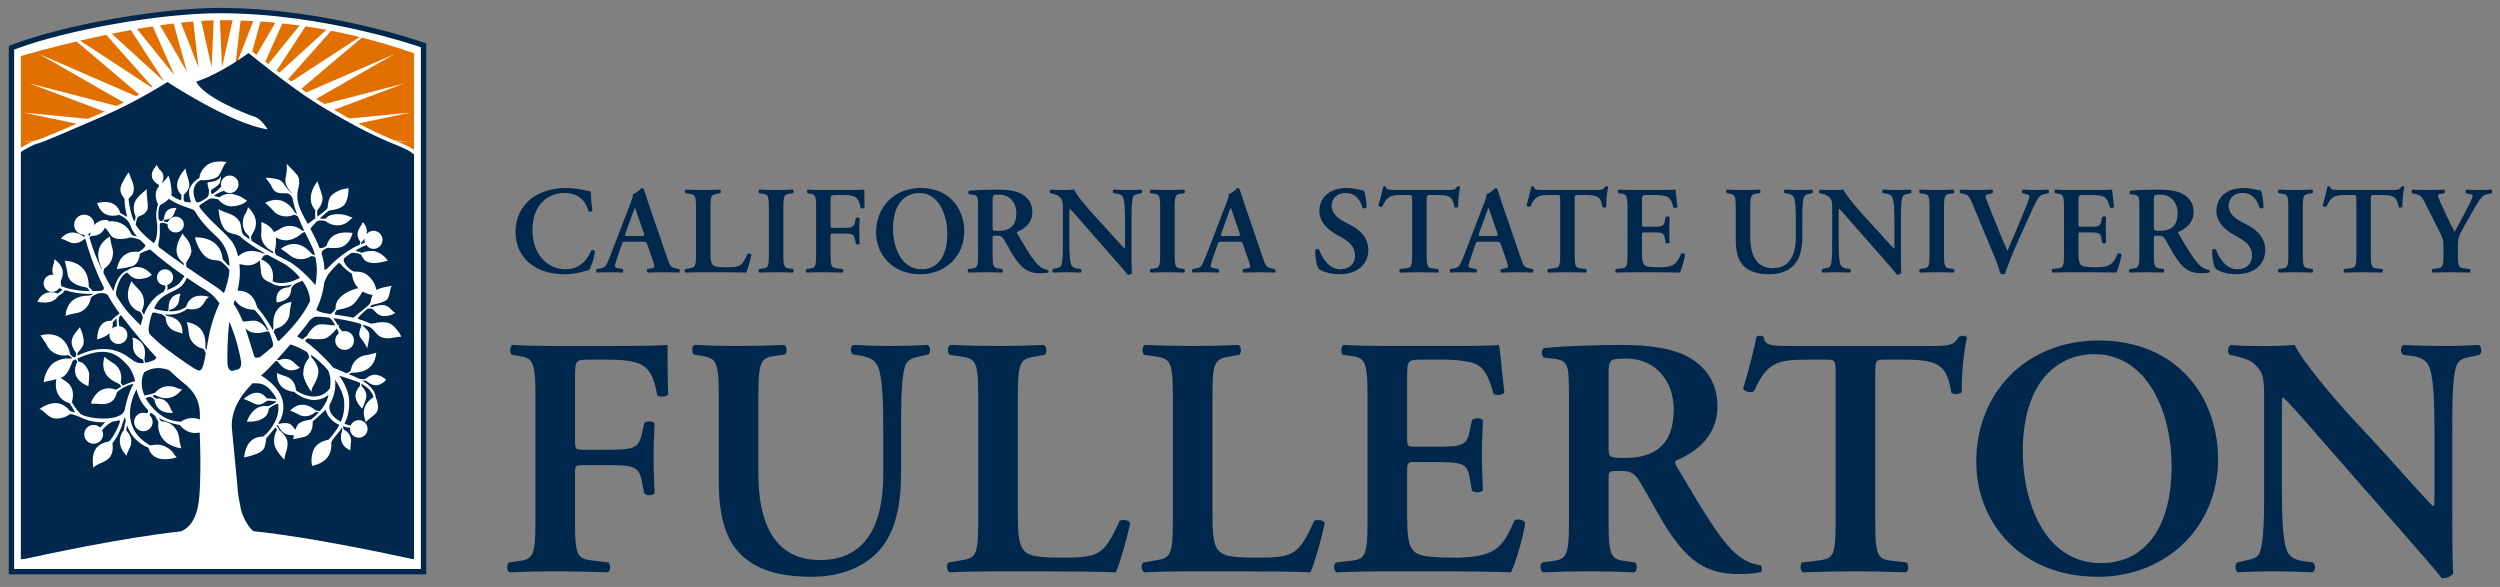 <?xml version="1.0" encoding="UTF-8" standalone="no"?>
<svg xmlns:rdf="http://www.w3.org/1999/02/22-rdf-syntax-ns#" xmlns="http://www.w3.org/2000/svg" xml:space="preserve" height="70.537" viewBox="0 0 300.465 70.537" width="300.46" version="1.1" xmlns:cc="http://creativecommons.org/ns#" xmlns:dc="http://purl.org/dc/elements/1.1/"><rect x="0" y="0" width="300.465" height="70.537" fill="#808080" stroke="none"/><g transform="matrix(1.25 0 0 -1.25 -235.4 533.66)"><g><path d="m209.43 425.92c-5.638 0-14.867-1.591-20.01-3.575v-50.373h39.621v50.605s-9.288 3.343-19.611 3.343" fill="#fff"/><path d="m26.391 0.941c-7.104 0.003-18.637 1.99-25.129 4.49l-0.203 0.08v63.506h50.166v-63.803l-0.211-0.076c-0.019-0.007-11.651-4.196-24.623-4.197zm0 0.639c6.414-0.002 12.507 1.04 17 2.08 3.797 0.878 6.451 1.756 7.193 2.008v62.709h-48.887l0-62.428c6.409-2.422 17.777-4.373 24.694-4.369zm140.02 20.795c-0.08 0-0.14 0.015-0.17 0.061-0.1 0.524-0.33 1.451-0.58 2.259 0.06 0.15 0.37 0.196 0.48 0.106 0.55-1.213 0.96-1.377 2.33-1.377h0.84c0.39 0 0.41 0.028 0.41 0.658v6.471c0 1.588-0.14 1.603-0.84 1.693l-0.63 0.074c-0.1 0.075-0.09 0.374 0.03 0.434 0.96-0.03 1.66-0.043 2.32-0.043s1.33 0.013 2.2 0.043c0.12-0.06 0.14-0.329 0.03-0.434l-0.54-0.06c-0.7-0.075-0.83-0.119-0.83-1.707v-6.471c0-0.63 0.01-0.658 0.4-0.658h0.85c1.61 0 1.89 0.285 2.08 1.453 0.14 0.105 0.39 0.074 0.47-0.045-0.05-0.48 0.08-1.769 0.22-2.383-0.03-0.045-0.1-0.074-0.19-0.074-0.06 0-0.12 0.031-0.18 0.061-0.18 0.344-0.41 0.388-1.14 0.388h-6.11c-1.02 0-1.23-0.014-1.3-0.388-0.03-0.046-0.09-0.061-0.15-0.061zm17.79 0c-0.07 0-0.13 0.015-0.16 0.061-0.11 0.524-0.33 1.451-0.59 2.259 0.06 0.15 0.38 0.196 0.48 0.106 0.56-1.213 0.96-1.377 2.34-1.377h0.84c0.38 0 0.4 0.028 0.4 0.658v6.471c0 1.588-0.13 1.603-0.84 1.693l-0.63 0.074c-0.1 0.075-0.09 0.374 0.03 0.434 0.96-0.03 1.66-0.043 2.32-0.043s1.34 0.013 2.21 0.043c0.11-0.06 0.13-0.329 0.03-0.434l-0.54-0.06c-0.71-0.075-0.84-0.119-0.84-1.707v-6.471c0-0.63 0.01-0.658 0.4-0.658h0.86c1.6 0 1.88 0.285 2.08 1.453 0.13 0.105 0.39 0.074 0.46-0.045-0.04-0.48 0.08-1.769 0.23-2.383-0.03-0.045-0.11-0.074-0.2-0.074-0.06 0-0.12 0.031-0.18 0.061-0.18 0.344-0.4 0.388-1.13 0.388h-6.12c-1.01 0-1.22-0.014-1.3-0.388-0.03-0.046-0.09-0.061-0.15-0.061zm95.69 0c-0.08 0-0.14 0.015-0.17 0.061-0.1 0.524-0.33 1.451-0.58 2.259 0.06 0.15 0.37 0.196 0.48 0.106 0.55-1.213 0.95-1.377 2.33-1.377h0.84c0.39 0 0.41 0.028 0.41 0.658v6.471c0 1.588-0.14 1.603-0.84 1.693l-0.63 0.074c-0.11 0.075-0.09 0.374 0.03 0.434 0.96-0.03 1.66-0.043 2.32-0.043s1.33 0.013 2.2 0.043c0.12-0.06 0.14-0.329 0.03-0.434l-0.54-0.06c-0.7-0.075-0.83-0.119-0.83-1.707v-6.471c0-0.63 0.01-0.658 0.4-0.658h0.85c1.61 0 1.89 0.285 2.09 1.453 0.13 0.105 0.39 0.074 0.46-0.045-0.04-0.48 0.07-1.769 0.22-2.383-0.03-0.045-0.1-0.074-0.19-0.074-0.06 0-0.12 0.031-0.18 0.061-0.18 0.344-0.41 0.388-1.14 0.388h-6.11c-1.02 0-1.23-0.014-1.3-0.388-0.03-0.046-0.09-0.061-0.15-0.061zm-211.91 0.209c-1.513 0-3.026 0.435-4.134 1.273-1.109 0.854-1.887 2.217-1.887 3.969 0 1.963 0.914 3.326 2.127 4.119 1.078 0.704 2.35 1.004 3.834 1.004 0.973 0 2.008-0.254 2.338-0.359 0.164-0.045 0.343-0.105 0.523-0.135 0.21-0.285 0.614-1.273 0.719-2.277-0.075-0.135-0.314-0.194-0.449-0.059-0.419 0.973-1.245 2.231-3.131 2.231-1.933 0-3.924-1.556-3.924-4.746 0-3.071 1.917-4.42 3.818-4.42 1.978 0 2.654 1.244 2.909 2.187 0.104 0.105 0.373 0.089 0.478-0.031-0.15-1.109-0.181-1.992-0.211-2.336-0.134-0.03-0.238-0.046-0.418-0.09-0.704-0.18-1.738-0.33-2.592-0.33zm9.135 0c-0.03 0-0.523 0.616-1.047 0.721 0.045 0.254-0.105 0.612-0.285 1.091l-2.053 5.333c-0.314 0.808-0.554 1.438-0.734 1.828-0.225 0.494-0.388 0.614-0.822 0.689l-0.449 0.074c-0.105 0.135-0.091 0.36 0.013 0.434 0.525-0.03 0.99-0.043 1.485-0.043 0.613 0.014 1.106 0.013 1.586 0.043 0.12-0.06 0.136-0.329 0.031-0.434l-0.436-0.074c-0.554-0.09-0.613-0.12-0.314-1.004l0.615-1.797c0.135-0.404 0.12-0.404 0.51-0.404h1.99c0.42 0 0.481 0 0.615 0.404l0.703 2.035c0.225 0.63 0.151 0.72-0.388 0.795l-0.33 0.045c-0.091 0.09-0.075 0.36 0.045 0.434 0.525-0.015 1.184-0.043 1.828-0.043 0.779 0 1.333 0.013 1.947 0.043 0.105-0.074 0.105-0.329-0.016-0.434l-0.224-0.045c-0.765-0.15-0.84-0.238-1.184-1.242l-2.156-6.277c-0.24-0.674-0.435-1.377-0.674-2.051-0.06-0.075-0.136-0.121-0.256-0.121zm33.535 0c-3.15 0-5.36 2.263-5.36 5.318 0 2.667 1.94 5.047 5.33 5.047 3.02 0 5.27-2.201 5.27-5.152 0-2.726-1.78-5.213-5.24-5.213zm38.07 0c-0.03 0-0.52 0.616-1.05 0.721 0.05 0.254-0.1 0.612-0.28 1.091l-2.05 5.333c-0.32 0.808-0.56 1.438-0.74 1.828-0.22 0.494-0.39 0.614-0.82 0.689l-0.45 0.074c-0.11 0.135-0.09 0.36 0.01 0.434 0.53-0.03 0.99-0.043 1.49-0.043 0.61 0.014 1.11 0.013 1.58 0.043 0.12-0.06 0.14-0.329 0.03-0.434l-0.43-0.074c-0.55-0.09-0.62-0.12-0.32-1.004l0.62-1.797c0.13-0.404 0.12-0.404 0.51-0.404h1.99c0.42 0 0.48 0 0.61 0.404l0.71 2.035c0.22 0.63 0.15 0.72-0.39 0.795l-0.33 0.045c-0.09 0.09-0.08 0.36 0.05 0.434 0.52-0.015 1.18-0.043 1.82-0.043 0.78 0 1.34 0.013 1.95 0.043 0.1-0.074 0.1-0.329-0.02-0.434l-0.22-0.045c-0.77-0.15-0.84-0.238-1.19-1.242l-2.15-6.277c-0.24-0.674-0.44-1.377-0.68-2.051-0.06-0.075-0.13-0.121-0.25-0.121zm13.15 0c-2.19 0-3.3 1.259-3.3 2.742 0 1.348 0.99 2.262 2.12 2.891l0.64 0.359c1.12 0.629 1.53 1.318 1.53 2.172 0 0.913-0.65 1.602-1.78 1.602-1.47 0-2.28-1.601-2.55-2.366-0.12-0.104-0.38-0.091-0.47 0.059-0.01 0.929 0.18 1.962 0.45 2.277 0.3 0.18 1.08 0.629 2.46 0.629 2.17 0 3.48-1.212 3.48-2.92 0-1.512-1.08-2.441-2.06-2.951l-0.93-0.494c-0.98-0.524-1.42-1.199-1.42-1.828 0-0.794 0.5-1.572 1.69-1.572 1.28 0 1.8 1.004 2.03 1.783 0.13 0.105 0.4 0.09 0.48-0.045 0-0.704-0.15-1.694-0.32-2.024-0.7-0.134-1.27-0.314-2.05-0.314zm17.84 0c-0.03 0-0.53 0.616-1.05 0.721 0.04 0.254-0.11 0.612-0.29 1.091l-2.05 5.333c-0.31 0.808-0.55 1.438-0.73 1.828-0.23 0.494-0.39 0.614-0.83 0.689l-0.45 0.074c-0.1 0.135-0.08 0.36 0.02 0.434 0.52-0.03 0.99-0.043 1.48-0.043 0.62 0.014 1.11 0.013 1.59 0.043 0.12-0.06 0.14-0.329 0.03-0.434l-0.43-0.074c-0.56-0.09-0.62-0.12-0.32-1.004l0.61-1.797c0.14-0.404 0.13-0.404 0.51-0.404h2c0.42 0 0.48 0 0.61 0.404l0.71 2.035c0.22 0.63 0.15 0.72-0.39 0.795l-0.33 0.045c-0.09 0.09-0.08 0.36 0.04 0.434 0.53-0.015 1.18-0.043 1.83-0.043 0.78 0 1.33 0.013 1.95 0.043 0.1-0.074 0.1-0.329-0.02-0.434l-0.22-0.045c-0.77-0.15-0.84-0.238-1.19-1.242l-2.16-6.277c-0.23-0.674-0.43-1.377-0.67-2.051-0.06-0.075-0.13-0.121-0.25-0.121zm89.96 0c-2.18 0-3.29 1.259-3.29 2.742 0 1.348 0.99 2.262 2.11 2.891l0.64 0.359c1.13 0.629 1.53 1.318 1.53 2.172 0 0.913-0.64 1.602-1.78 1.602-1.47 0-2.28-1.601-2.55-2.366-0.12-0.104-0.37-0.091-0.46 0.059-0.02 0.929 0.18 1.962 0.45 2.277 0.3 0.18 1.08 0.629 2.46 0.629 2.17 0 3.47-1.212 3.47-2.92 0-1.512-1.08-2.441-2.05-2.951l-0.93-0.494c-0.99-0.524-1.42-1.199-1.42-1.828 0-0.794 0.49-1.572 1.69-1.572 1.27 0 1.8 1.004 2.02 1.783 0.14 0.105 0.4 0.09 0.48-0.045 0-0.704-0.15-1.694-0.32-2.024-0.7-0.134-1.27-0.314-2.05-0.314zm-187.25 0.195c-0.135 0.061-0.134 0.359-0.029 0.434l0.418 0.06c0.703 0.106 0.839 0.15 0.839 1.707v5.573c0 1.558-0.136 1.573-0.839 1.693l-0.45 0.074c-0.134 0.075-0.088 0.374 0.032 0.434 0.629-0.03 1.377-0.043 2.14-0.043h1.557c1.678 0 2.967 0.013 3.596 0.043 0.179-0.404 0.509-1.541 0.629-2.17-0.075-0.12-0.315-0.167-0.465-0.092-0.689 1.543-0.927 1.619-2.59 1.619-1.198 0-1.438-0.12-1.617-0.33-0.225-0.255-0.256-0.794-0.256-1.543v-5.258c0-1.557 0.135-1.586 0.84-1.707l0.328-0.06c0.12-0.075 0.105-0.373-0.03-0.434-0.658 0.031-1.332 0.045-1.992 0.045-0.688 0-1.362-0.014-2.111-0.045zm8.852 0c-0.12 0.061-0.137 0.329-0.032 0.434l0.33 0.045c0.704 0.089 0.838 0.135 0.838 1.722v5.573c0 1.588-0.134 1.632-0.838 1.722l-0.33 0.045c-0.105 0.105-0.088 0.374 0.032 0.434 0.659-0.03 1.362-0.043 2.021-0.043 0.66 0 1.334 0.013 1.992 0.043 0.12-0.06 0.135-0.329 0.029-0.434l-0.328-0.045c-0.703-0.09-0.839-0.134-0.839-1.722v-5.573c0-1.587 0.136-1.633 0.839-1.722l0.328-0.045c0.106-0.105 0.091-0.373-0.029-0.434-0.658 0.031-1.332 0.045-1.992 0.045-0.688 0-1.362-0.014-2.021-0.045zm5.81 0c-0.12 0.061-0.134 0.329-0.029 0.434l0.193 0.031c0.704 0.105 0.838 0.149 0.838 1.736v5.573c0 1.588-0.134 1.632-0.838 1.722l-0.33 0.045c-0.105 0.105-0.089 0.374 0.031 0.434 0.689-0.03 1.362-0.043 2.022-0.043 0.658 0 1.333 0.013 2.293 0.043 0.12-0.06 0.13-0.329 0.03-0.434l-0.63-0.074c-0.704-0.09-0.84-0.105-0.84-1.693v-2.098c0-0.374 0.015-0.402 0.36-0.402h0.88c1.31 0 1.55 0.029 1.68 0.658l0.12 0.584c0.09 0.105 0.38 0.104 0.45-0.016-0.01-0.464-0.04-1.002-0.04-1.556s0.03-1.109 0.04-1.498c-0.07-0.12-0.36-0.121-0.45-0.016l-0.12 0.51c-0.15 0.629-0.37 0.658-1.68 0.658h-0.88c-0.345 0-0.36-0.029-0.36-0.404v-2.68c0-0.839 0-0.869 0.63-0.869h0.76c0.48 0 0.86 0.014 1.26 0.119 0.57 0.15 0.81 0.584 0.96 1.453 0.15 0.09 0.42 0.059 0.48-0.06-0.03-0.705-0.03-1.827-0.03-2.157-0.32 0.031-1.15 0.045-2.11 0.045h-2.832c-0.659 0-1.334-0.014-1.858-0.045zm22.82 0c-1.22 0-2.5 0.045-3.44 0.135-0.12 0.074-0.12 0.315-0.01 0.42l0.38 0.045c0.71 0.074 0.72 0.253 0.72 1.691v5.483c0 1.588-0.13 1.632-0.84 1.722l-0.33 0.045c-0.13 0.105-0.09 0.374 0.03 0.434 0.69-0.03 1.37-0.043 2.03-0.043s1.33 0.013 1.99 0.043c0.12-0.06 0.13-0.329 0.03-0.434l-0.33-0.045c-0.7-0.09-0.84-0.134-0.84-1.722v-1.918c0-0.315 0.02-0.328 0.47-0.328 0.49 0 0.65 0.058 0.92 0.507 0.36 0.585 0.78 1.411 1.19 2.04 0.91 1.393 1.69 1.976 3.13 1.976 0.52 0 0.81-0.045 0.99-0.09 0.04-0.075 0.04-0.24-0.03-0.301-0.18-0.014-0.62-0.103-1.04-0.462-0.7-0.584-1.45-1.857-2.65-3.879-0.06-0.091-0.09-0.211 0-0.256 0.74-0.3 1.8-0.989 1.8-2.367 0-1.078-0.56-1.781-1.32-2.186-0.66-0.36-1.68-0.51-2.85-0.51zm6.38 0c-0.15 0.045-0.16 0.344-0.06 0.434l0.23 0.045c0.21 0.045 0.63 0.166 0.79 0.301 0.51 0.434 0.5 0.672 0.5 1.841v3.551c0 1.183 0 2.486-0.2 2.949-0.1 0.241-0.37 0.286-0.66 0.346l-0.33 0.074c-0.12 0.105-0.09 0.36 0.03 0.434 0.53-0.03 0.93-0.043 1.56-0.043 0.57 0 1.15 0.013 1.71 0.043 0.15-0.044 0.16-0.329 0.03-0.434l-0.33-0.045c-0.38-0.045-0.63-0.15-0.76-0.375-0.26-0.449-0.27-1.826-0.27-2.949v-2.922c0-0.794 0-0.959 0.04-0.959 0.26 0.225 0.75 0.78 1.71 1.889l3.5 3.998c1.08 1.228 1.52 1.738 1.76 2.053 0.18 0.015 0.39-0.047 0.51-0.211-0.05-0.344-0.05-2.185-0.05-2.635v-3.58c0-1.183 0-2.487 0.21-2.951 0.1-0.24 0.36-0.284 0.64-0.344l0.35-0.076c0.12-0.105 0.09-0.359-0.03-0.434-0.54 0.031-0.93 0.045-1.57 0.045-0.59 0-1.14-0.014-1.73-0.045-0.15 0.045-0.16 0.329-0.03 0.434l0.35 0.045c0.37 0.045 0.61 0.151 0.75 0.375 0.27 0.45 0.28 1.828 0.28 2.951v2.92c0 0.239 0 0.314-0.04 0.359-0.15-0.09-1.55-1.676-2.18-2.365l-1.49-1.619c-0.53-0.569-2.16-2.456-2.41-3.1-0.36 0.031-0.72 0.045-1.04 0.045-0.37 0-1.2 0.016-1.77-0.045zm12.02 0c-0.12 0.061-0.14 0.329-0.03 0.434l0.33 0.045c0.7 0.089 0.83 0.135 0.83 1.722v5.573c0 1.588-0.13 1.632-0.83 1.722l-0.33 0.045c-0.11 0.105-0.09 0.374 0.03 0.434 0.66-0.03 1.36-0.043 2.02-0.043s1.33 0.013 1.99 0.043c0.12-0.06 0.13-0.329 0.03-0.434l-0.33-0.045c-0.7-0.09-0.84-0.134-0.84-1.722v-5.573c0-1.587 0.14-1.633 0.84-1.722l0.33-0.045c0.1-0.105 0.09-0.373-0.03-0.434-0.66 0.031-1.33 0.045-1.99 0.045-0.69 0-1.36-0.014-2.02-0.045zm56.25 0c-0.12 0.061-0.14 0.329-0.03 0.434l0.24 0.031c0.7 0.09 0.84 0.149 0.84 1.736v5.573c0 1.588-0.14 1.632-0.84 1.707l-0.55 0.06c-0.11 0.105-0.09 0.374 0.02 0.434 0.68-0.03 1.59-0.043 2.25-0.043h1.71c1.75 0 3.04 0.013 3.7 0.043 0.21-0.404 0.54-1.541 0.63-2.17-0.09-0.15-0.35-0.197-0.48-0.092-0.53 1.214-0.86 1.634-2.76 1.619-1.26-0.015-1.51-0.12-1.69-0.33-0.23-0.255-0.25-0.793-0.25-1.556v-1.905c0-0.374 0.01-0.402 0.36-0.402h0.71c1.31 0 1.56 0.029 1.67 0.658l0.1 0.6c0.12 0.09 0.41 0.089 0.48-0.016-0.01-0.48-0.04-1.003-0.04-1.572 0-0.554 0.03-1.093 0.04-1.498-0.07-0.119-0.36-0.121-0.48-0.016l-0.1 0.51c-0.14 0.644-0.36 0.658-1.67 0.658h-0.71c-0.35 0-0.36-0.015-0.36-0.404v-2.531c0-0.854-0.01-0.883 0.64-0.883h1c0.41 0 0.86 0.045 1.2 0.135 0.48 0.135 0.71 0.495 0.94 1.363 0.13 0.09 0.42 0.059 0.48-0.061-0.09-0.644-0.18-1.827-0.23-2.082-0.2 0.031-1.07 0.045-2.03 0.045h-2.86c-0.66 0-1.36-0.014-1.93-0.045zm13 0c-0.12 0.061-0.14 0.315-0.03 0.42l0.25 0.045c0.71 0.12 0.84 0.149 0.84 1.736v3.805c0 1.514 0.32 2.561 0.99 3.205 0.69 0.659 1.68 0.959 3.09 0.959 1.03 0 2.15-0.284 2.93-1.123s0.99-2.097 0.99-3.461v-1.781c0-1.183 0-2.501 0.21-2.951 0.11-0.24 0.38-0.299 0.66-0.36l0.33-0.074c0.12-0.105 0.09-0.345-0.03-0.42-0.55 0.031-0.96 0.045-1.59 0.045-0.58 0-1.15-0.014-1.66-0.045-0.15 0.045-0.17 0.315-0.03 0.42l0.3 0.045c0.37 0.061 0.61 0.165 0.75 0.389 0.27 0.434 0.28 1.828 0.28 2.951v1.871c0 2.277-0.81 3.762-2.77 3.762-2.08 0-2.71-1.738-2.71-3.805v-3.432c0-1.587 0.14-1.645 0.84-1.736l0.33-0.045c0.1-0.105 0.09-0.359-0.03-0.42-0.66 0.031-1.34 0.045-2.01 0.045-0.66 0-1.33-0.014-1.93-0.045zm11.2 0c-0.15 0.045-0.16 0.344-0.06 0.434l0.23 0.045c0.21 0.045 0.62 0.166 0.79 0.301 0.51 0.434 0.49 0.672 0.49 1.841v3.551c0 1.183 0 2.486-0.19 2.949-0.11 0.241-0.38 0.286-0.66 0.346l-0.33 0.074c-0.12 0.105-0.09 0.36 0.03 0.434 0.53-0.03 0.93-0.043 1.56-0.043 0.57 0 1.15 0.013 1.7 0.043 0.15-0.044 0.17-0.329 0.04-0.434l-0.33-0.045c-0.38-0.045-0.63-0.15-0.77-0.375-0.25-0.449-0.27-1.826-0.27-2.949v-2.922c0-0.794 0-0.959 0.05-0.959 0.25 0.225 0.75 0.78 1.7 1.889l3.51 3.998c1.08 1.228 1.51 1.738 1.75 2.053 0.18 0.015 0.39-0.047 0.51-0.211-0.04-0.344-0.04-2.185-0.04-2.635v-3.58c0-1.183 0-2.487 0.21-2.951 0.1-0.24 0.36-0.284 0.64-0.344l0.35-0.076c0.12-0.105 0.08-0.359-0.04-0.434-0.53 0.031-0.92 0.045-1.57 0.045-0.58 0-1.14-0.014-1.72-0.045-0.15 0.045-0.16 0.329-0.03 0.434l0.34 0.045c0.38 0.045 0.62 0.151 0.75 0.375 0.27 0.45 0.29 1.828 0.29 2.951v2.92c0 0.239 0 0.314-0.05 0.359-0.15-0.09-1.54-1.676-2.17-2.365l-1.5-1.619c-0.52-0.569-2.15-2.456-2.41-3.1-0.36 0.031-0.72 0.045-1.03 0.045-0.38 0-1.2 0.016-1.77-0.045zm12.01 0c-0.12 0.061-0.13 0.329-0.03 0.434l0.33 0.045c0.71 0.089 0.84 0.135 0.84 1.722v5.573c0 1.588-0.13 1.632-0.84 1.722l-0.33 0.045c-0.1 0.105-0.09 0.374 0.03 0.434 0.66-0.03 1.37-0.043 2.03-0.043 0.65 0 1.33 0.013 1.99 0.043 0.12-0.06 0.13-0.329 0.03-0.434l-0.33-0.045c-0.71-0.09-0.84-0.134-0.84-1.722v-5.573c0-1.587 0.13-1.633 0.84-1.722l0.33-0.045c0.1-0.105 0.09-0.373-0.03-0.434-0.66 0.031-1.34 0.045-1.99 0.045-0.69 0-1.37-0.014-2.03-0.045zm4.88 0c-0.15 0.045-0.15 0.315-0.04 0.42l0.36 0.074c0.6 0.121 0.73 0.331 1.15 1.334l2.62 6.305c0.27 0.63 0.51 1.364 0.69 1.963 0.08 0.045 0.18 0.074 0.29 0.074 0.1 0 0.22-0.029 0.25-0.074 0.26-0.763 0.95-2.517 1.56-3.881l0.84-1.855c0.69-1.514 1.11-2.518 1.53-3.237 0.25-0.434 0.58-0.538 0.92-0.613l0.38-0.076c0.07-0.119 0.09-0.359-0.03-0.434-0.42 0.031-0.91 0.045-1.45 0.045-0.48 0-0.99-0.014-1.61-0.045-0.12 0.075-0.13 0.315-0.03 0.434l0.44 0.105c0.45 0.105 0.49 0.226 0.25 0.825-0.79 2.037-1.69 4.102-2.5 5.99-0.15-0.344-0.55-1.227-0.82-1.901l-1.08-2.668c-0.61-1.527-0.74-1.857-0.74-1.992 0-0.12 0.13-0.192 0.45-0.267l0.38-0.092c0.13-0.105 0.12-0.343-0.02-0.434-0.79 0.031-1.3 0.045-1.97 0.045-0.59 0-1.23-0.014-1.82-0.045zm11.37 0c-0.12 0.061-0.13 0.329-0.03 0.434l0.24 0.031c0.71 0.09 0.84 0.149 0.84 1.736v5.573c0 1.588-0.13 1.632-0.84 1.707l-0.55 0.06c-0.11 0.105-0.09 0.374 0.03 0.434 0.67-0.03 1.59-0.043 2.25-0.043h1.7c1.76 0 3.04 0.013 3.7 0.043 0.21-0.404 0.54-1.541 0.63-2.17-0.09-0.15-0.34-0.197-0.48-0.092-0.52 1.214-0.85 1.634-2.75 1.619-1.26-0.015-1.52-0.12-1.7-0.33-0.22-0.255-0.25-0.793-0.25-1.556v-1.905c0-0.374 0.01-0.402 0.36-0.402h0.72c1.3 0 1.55 0.029 1.66 0.658l0.1 0.6c0.12 0.09 0.41 0.089 0.48-0.016-0.01-0.48-0.04-1.003-0.04-1.572 0-0.554 0.03-1.093 0.04-1.498-0.07-0.119-0.36-0.121-0.48-0.016l-0.1 0.51c-0.14 0.644-0.36 0.658-1.66 0.658h-0.72c-0.35 0-0.36-0.015-0.36-0.404v-2.531c0-0.854 0-0.883 0.64-0.883h1.01c0.4 0 0.85 0.045 1.19 0.135 0.48 0.135 0.71 0.495 0.95 1.363 0.12 0.09 0.42 0.059 0.48-0.061-0.09-0.644-0.18-1.827-0.24-2.082-0.2 0.031-1.06 0.045-2.02 0.045h-2.86c-0.66 0-1.37-0.014-1.94-0.045zm12.46 0c-1.22 0-2.5 0.045-3.44 0.135-0.12 0.074-0.12 0.315-0.02 0.42l0.39 0.045c0.71 0.074 0.72 0.253 0.72 1.691v5.483c0 1.588-0.13 1.632-0.84 1.722l-0.33 0.045c-0.13 0.105-0.09 0.374 0.03 0.434 0.69-0.03 1.37-0.043 2.03-0.043s1.33 0.013 1.99 0.043c0.12-0.06 0.13-0.329 0.03-0.434l-0.33-0.045c-0.71-0.09-0.84-0.134-0.84-1.722v-1.918c0-0.315 0.02-0.328 0.46-0.328 0.5 0 0.66 0.058 0.93 0.507 0.36 0.585 0.78 1.411 1.19 2.04 0.91 1.393 1.69 1.976 3.13 1.976 0.52 0 0.8-0.045 0.98-0.09 0.05-0.075 0.05-0.24-0.02-0.301-0.18-0.014-0.62-0.103-1.04-0.462-0.7-0.584-1.45-1.857-2.65-3.879-0.06-0.091-0.09-0.211 0-0.256 0.73-0.3 1.8-0.989 1.8-2.367 0-1.078-0.56-1.781-1.32-2.186-0.66-0.36-1.68-0.51-2.85-0.51zm14.41 0c-0.12 0.061-0.13 0.329-0.03 0.434l0.33 0.045c0.71 0.089 0.84 0.135 0.84 1.722v5.573c0 1.588-0.13 1.632-0.84 1.722l-0.33 0.045c-0.1 0.105-0.09 0.374 0.03 0.434 0.66-0.03 1.36-0.043 2.02-0.043s1.34 0.013 1.99 0.043c0.12-0.06 0.14-0.329 0.04-0.434l-0.33-0.045c-0.71-0.09-0.84-0.134-0.84-1.722v-5.573c0-1.587 0.13-1.633 0.84-1.722l0.33-0.045c0.1-0.105 0.08-0.373-0.04-0.434-0.65 0.031-1.33 0.045-1.99 0.045-0.69 0-1.36-0.014-2.02-0.045zm16.06 0c-0.12 0.045-0.15 0.329-0.06 0.434l0.39 0.092c0.67 0.149 0.79 0.312 1.12 0.957l1.8 3.55c0.4 0.794 0.48 1.019 0.48 1.858v0.883c0 1.588-0.14 1.617-0.84 1.707l-0.48 0.06c-0.11 0.105-0.09 0.374 0.03 0.434 0.81-0.03 1.48-0.043 2.17-0.043 0.66 0 1.33 0.013 2.26 0.043 0.12-0.06 0.14-0.329 0.03-0.434l-0.57-0.06c-0.73-0.075-0.87-0.119-0.87-1.707v-0.899c0-1.019 0.11-1.332 0.56-2.111 0.46-0.838 0.91-1.664 1.42-2.518 0.78-1.318 0.96-1.586 1.63-1.72l0.44-0.092c0.1-0.119 0.1-0.359-0.03-0.434-0.48 0.031-0.96 0.045-1.43 0.045-0.44 0-0.91-0.014-1.57-0.045-0.15 0.075-0.15 0.329-0.04 0.434l0.45 0.105c0.21 0.03 0.34 0.075 0.34 0.225 0 0.164-0.15 0.494-0.4 1.004-0.59 1.123-1.14 2.172-1.76 3.31-0.6-1.093-1.15-2.308-1.73-3.595-0.23-0.495-0.27-0.658-0.27-0.778s0.07-0.15 0.31-0.195l0.45-0.076c0.12-0.105 0.09-0.373-0.03-0.434-0.34 0.031-1.26 0.045-1.92 0.045-0.61 0-1.24-0.014-1.88-0.045zm-179.48 0.405c2.38 0 3.39 2.621 3.39 4.882 0 3.012-1.37 4.284-3.08 4.284-2.56 0-3.45-2.816-3.45-4.883 0-3.19 1.64-4.283 3.14-4.283zm9.62 0.195c1.31 0 2.07 1.033 2.07 2.217 0 1.423-0.67 2.14-2.14 2.14-0.72 0-0.72-0.028-0.72-0.507v-3.116c0-0.689 0.02-0.734 0.79-0.734zm139.57 0c1.31 0 2.07 1.033 2.07 2.217 0 1.423-0.67 2.14-2.14 2.14-0.72 0-0.72-0.028-0.72-0.507v-3.116c0-0.689 0.02-0.734 0.79-0.734zm-183.36 1.617h0.029c0.075 0.105 0.15 0.39 0.42 1.184l0.629 1.797c0.119 0.359 0.06 0.388-0.359 0.388h-1.559c-0.359 0-0.388 0.001-0.238-0.433l0.629-1.752c0.255-0.705 0.389-1.079 0.449-1.184zm71.607 0h0.03c0.07 0.105 0.15 0.39 0.42 1.184l0.62 1.797c0.12 0.359 0.06 0.388-0.35 0.388h-1.56c-0.36 0-0.39 0.001-0.24-0.433l0.63-1.752c0.25-0.705 0.39-1.079 0.45-1.184zm30.98 0h0.03c0.08 0.105 0.15 0.39 0.42 1.184l0.63 1.797c0.12 0.359 0.06 0.388-0.36 0.388h-1.56c-0.35 0-0.39 0.001-0.24-0.433l0.63-1.752c0.26-0.705 0.39-1.079 0.45-1.184zm32.67 15.344c-0.21 0-0.37 0.039-0.45 0.162-0.29 1.437-0.91 3.981-1.6 6.197 0.16 0.41 1.02 0.534 1.31 0.287 1.52-3.324 2.63-3.775 6.4-3.775h2.3c1.06 0 1.11 0.084 1.11 1.807v17.726c0 4.349-0.37 4.391-2.3 4.637l-1.72 0.205c-0.29 0.206-0.25 1.026 0.08 1.189 2.62-0.082 4.55-0.123 6.36-0.123 1.8 0 3.65 0.041 6.03 0.123 0.33-0.163 0.37-0.902 0.08-1.189l-1.48-0.164c-1.92-0.206-2.29-0.329-2.29-4.678v-17.726c0-1.723 0.04-1.807 1.1-1.807h2.34c4.39 0 5.17 0.78 5.71 3.98 0.37 0.288 1.06 0.206 1.27-0.123-0.12-1.313 0.2-4.84 0.61-6.523-0.08-0.124-0.28-0.205-0.53-0.205-0.16 0-0.33 0.08-0.49 0.162-0.49 0.945-1.11 1.068-3.12 1.068h-16.74c-2.79 0-3.37-0.041-3.57-1.068-0.08-0.123-0.25-0.162-0.41-0.162zm40.66 0.574c-8.61 0-14.69 6.195-14.69 14.566 0 7.306 5.34 13.831 14.61 13.831 8.29 0 14.45-6.033 14.45-14.118 0-7.467-4.89-14.279-14.37-14.279zm-190.61 0.533c-0.328 0.164-0.37 0.903-0.082 1.19l0.533 0.084c1.928 0.286 2.299 0.409 2.299 4.759v15.264c0 4.349-0.371 4.473-2.299 4.719l-0.903 0.123c-0.288 0.287-0.246 1.026 0.082 1.189 1.888-0.082 3.734-0.123 5.539-0.123 1.806 0 3.654 0.041 6.28 0.123 0.328-0.163 0.367-0.902 0.08-1.189l-1.723-0.205c-1.929-0.246-2.297-0.288-2.297-4.637v-5.744c0-1.026 0.041-1.109 0.985-1.109h2.42c3.57 0 4.227 0.083 4.597 1.806l0.328 1.6c0.247 0.287 1.025 0.288 1.231-0.041-0.041-1.272-0.123-2.75-0.123-4.268 0-1.517 0.081-3.036 0.123-4.103-0.206-0.328-0.984-0.329-1.231-0.041l-0.328 1.396c-0.41 1.723-1.027 1.805-4.597 1.805h-2.42c-0.944 0-0.985-0.084-0.985-1.109v-7.344c0-2.298 0-2.381 1.723-2.381h2.094c1.313 0 2.337 0.042 3.445 0.33 1.559 0.41 2.216 1.599 2.627 3.979 0.41 0.246 1.148 0.164 1.312-0.165-0.082-1.929-0.082-5.005-0.082-5.908-0.861 0.082-3.159 0.123-5.785 0.123h-7.756c-1.805 0-3.651-0.041-5.087-0.123zm21.871 0c-0.328 0.164-0.37 0.861-0.082 1.149l0.697 0.125c1.928 0.327 2.299 0.409 2.299 4.759v10.422c0 4.145 0.86 7.018 2.707 8.782 1.887 1.805 4.597 2.627 8.455 2.627 2.831 0 5.911-0.781 8.041-3.079 2.13-2.299 2.71-5.745 2.71-9.48v-4.883c0-3.242 0-6.851 0.57-8.082 0.29-0.658 1.03-0.821 1.81-0.986l0.9-0.205c0.33-0.288 0.25-0.943-0.08-1.149-1.52 0.082-2.63 0.123-4.35 0.123-1.6 0-3.16-0.041-4.55-0.123-0.41 0.123-0.46 0.861-0.09 1.149l0.82 0.125c1.03 0.163 1.69 0.45 2.05 1.066 0.74 1.19 0.78 5.005 0.78 8.082v5.131c0 6.237-2.21 10.299-7.586 10.299-5.704 0-7.428-4.76-7.428-10.424v-9.395c0-4.35 0.37-4.513 2.299-4.759l0.903-0.125c0.287-0.288 0.246-0.985-0.082-1.149-1.806 0.082-3.652 0.123-5.498 0.123-1.806 0-3.653-0.041-5.295-0.123zm30.737 0c-0.37 0.164-0.37 0.984-0.08 1.19l1.15 0.164c1.93 0.288 2.29 0.411 2.29 4.679v15.264c0 4.267-0.36 4.309-2.29 4.637l-1.24 0.205c-0.36 0.206-0.24 1.026 0.09 1.189 1.72-0.082 3.77-0.123 5.87-0.123h4.26c4.6 0 8.13 0.041 9.85 0.123 0.49-1.107 1.4-4.224 1.72-5.949-0.2-0.327-0.86-0.451-1.27-0.246-1.89 4.227-2.54 4.432-7.1 4.432-3.28 0-3.94-0.328-4.43-0.903-0.61-0.697-0.7-2.174-0.7-4.226v-14.403c0-4.268 0.37-4.351 2.3-4.679l0.91-0.164c0.32-0.206 0.28-1.026-0.09-1.19-1.8 0.082-3.65 0.123-5.45 0.123-1.89 0-3.74-0.041-5.79-0.123zm23.39 0c-0.37 0.164-0.37 0.984-0.08 1.19l1.15 0.164c1.92 0.288 2.29 0.411 2.29 4.679v15.264c0 4.267-0.37 4.309-2.29 4.637l-1.23 0.205c-0.37 0.206-0.25 1.026 0.08 1.189 1.72-0.082 3.77-0.123 5.87-0.123h4.26c4.6 0 8.13 0.041 9.85 0.123 0.49-1.107 1.4-4.224 1.72-5.949-0.2-0.327-0.86-0.451-1.27-0.246-1.89 4.227-2.54 4.432-7.1 4.432-3.28 0-3.94-0.328-4.43-0.903-0.61-0.697-0.7-2.174-0.7-4.226v-14.403c0-4.268 0.37-4.351 2.3-4.679l0.91-0.164c0.32-0.206 0.28-1.026-0.09-1.19-1.8 0.082-3.65 0.123-5.45 0.123-1.89 0-3.74-0.041-5.79-0.123zm23.88 0c-0.32 0.164-0.37 0.903-0.08 1.19l0.66 0.084c1.93 0.246 2.3 0.409 2.3 4.759v15.264c0 4.349-0.37 4.473-2.3 4.678l-1.52 0.164c-0.29 0.287-0.25 1.028 0.08 1.191 1.85-0.082 4.35-0.125 6.16-0.125h4.68c4.8 0 8.33 0.043 10.13 0.125 0.58-1.107 1.48-4.226 1.72-5.951-0.24-0.409-0.94-0.533-1.31-0.246-1.43 3.324-2.34 4.473-7.55 4.432-3.45-0.041-4.14-0.328-4.64-0.903-0.61-0.697-0.69-2.174-0.69-4.267v-5.213c0-1.025 0.04-1.108 0.98-1.108h1.97c3.57 0 4.27 0.084 4.55 1.807l0.29 1.641c0.33 0.246 1.11 0.246 1.32-0.041-0.04-1.313-0.13-2.75-0.13-4.309 0-1.518 0.09-2.996 0.13-4.103-0.21-0.329-0.99-0.329-1.32-0.041l-0.29 1.394c-0.36 1.764-0.98 1.807-4.55 1.807h-1.97c-0.94 0-0.98-0.043-0.98-1.11v-6.933c0-2.338 0-2.422 1.76-2.422h2.75c1.11 0 2.34 0.123 3.28 0.369 1.32 0.37 1.93 1.355 2.59 3.734 0.33 0.247 1.15 0.165 1.31-0.164-0.24-1.763-0.49-5.006-0.66-5.703-0.53 0.082-2.91 0.123-5.53 0.123h-7.84c-1.81 0-3.74-0.041-5.3-0.123zm33.53 0c-3.37 0-6.85 0.124-9.44 0.369-0.33 0.206-0.33 0.863-0.04 1.151l1.07 0.121c1.93 0.205 1.97 0.699 1.97 4.639v15.017c0 4.349-0.37 4.473-2.3 4.719l-0.9 0.123c-0.37 0.287-0.25 1.028 0.08 1.191 1.89-0.082 3.73-0.125 5.54-0.125 1.8 0 3.65 0.043 5.46 0.125 0.32-0.163 0.36-0.904 0.08-1.191l-0.91-0.123c-1.92-0.246-2.29-0.37-2.29-4.719v-5.252c0-0.862 0.04-0.904 1.27-0.904 1.35 0 1.8 0.164 2.54 1.396 0.99 1.601 2.14 3.857 3.24 5.58 2.51 3.816 4.64 5.418 8.58 5.418 1.44 0 2.22-0.122 2.71-0.246 0.12-0.205 0.12-0.658-0.08-0.822-0.5-0.042-1.68-0.286-2.83-1.271-1.93-1.6-3.98-5.09-7.27-10.629-0.16-0.247-0.24-0.575 0-0.698 2.01-0.82 4.93-2.707 4.93-6.482 0-2.955-1.52-4.884-3.61-5.992-1.81-0.985-4.6-1.395-7.8-1.395zm73.13 0c-0.41 0.123-0.45 0.943-0.17 1.19l0.62 0.125c0.57 0.122 1.72 0.449 2.17 0.818 1.4 1.19 1.36 1.846 1.36 5.047v9.727c0 3.241 0 6.812-0.54 8.084-0.28 0.656-1.02 0.779-1.8 0.943l-0.9 0.205c-0.33 0.287-0.25 0.984 0.08 1.189 1.43-0.082 2.54-0.123 4.26-0.123 1.56 0 3.16 0.041 4.68 0.123 0.41-0.123 0.45-0.902 0.08-1.189l-0.9-0.123c-1.02-0.124-1.72-0.41-2.09-1.025-0.7-1.232-0.74-5.007-0.74-8.084v-8.002c0-2.176 0-2.625 0.12-2.625 0.7 0.615 2.06 2.133 4.68 5.169l9.6 10.958c2.96 3.364 4.15 4.758 4.81 5.619 0.49 0.041 1.06-0.122 1.39-0.575-0.12-0.944-0.12-5.99-0.12-7.22v-9.809c0-3.242 0-6.811 0.57-8.082 0.29-0.658 0.99-0.782 1.77-0.945l0.94-0.205c0.33-0.287 0.25-0.984-0.08-1.19-1.48 0.082-2.55 0.123-4.31 0.123-1.6 0-3.12-0.041-4.72-0.123-0.41 0.123-0.45 0.903-0.08 1.19l0.94 0.123c1.03 0.122 1.68 0.411 2.05 1.027 0.74 1.231 0.78 5.005 0.78 8.082v8.002c0 0.656 0 0.863-0.12 0.986-0.41-0.246-4.23-4.597-5.95-6.484l-4.1-4.432c-1.44-1.559-5.91-6.73-6.61-8.494-0.99 0.082-1.97 0.123-2.83 0.123-1.03 0-3.28 0.041-4.84-0.123zm-16.46 1.108c6.53 0 9.32 7.18 9.32 13.377 0 8.247-3.78 11.736-8.46 11.736-7.01 0-9.43-7.715-9.43-13.377 0-8.741 4.47-11.736 8.57-11.736zm-56.18 0.533c3.57 0 5.66 2.833 5.66 6.074 0 3.899-1.84 5.867-5.86 5.867-1.97 0-1.97-0.083-1.97-1.396v-8.533c0-1.889 0.04-2.012 2.17-2.012z" transform="matrix(.8 0 0 -.8 188.32 426.92)" fill="#00274c"/><path d="m190.33 412.54v9.002s11.595 3.447 19.341 3.447c7.742 0 14.152-1.669 18.453-3.186-0.002-0.669 0-10.82 0-10.82h-37.76l-0.035 1.556" fill="#e17000"/><path d="m228.05 413.34-11.55 0.406 11.267 2.357-10.862-1.057 10.291 3.866-10.696-2.769 9.72 5.573-10.29-4.474 7.281 6.152-0.212 0.041-7.881-5.134 5.115 5.755-0.463 0.07-5.546-5.053 3.53 5.412-0.523 0.127-3.986-4.929 2.277 5.111-0.643 0.098-2.854-4.882 1.38 4.975-0.693 0.02-1.787-4.588 0.539 4.647-0.748 0.053-1.05-4.66-0.205 4.641h-0.189l-0.404 0.037-0.198-4.678-1.027 4.565-0.754-0.037 0.522-4.569-1.762 4.513-0.683-0.093 1.345-4.826-2.661 4.584-0.664-0.151 2.108-4.76-3.684 4.562-0.589-0.082 3.297-5.09-5.225 4.767-0.499-0.106 4.828-5.433-7.324 4.8-0.36-0.039 6.872-5.819-10.29 4.474 9.719-5.573-10.696 2.769 10.289-3.866-10.858 1.057 11.265-2.357-11.55-0.406 19.102-0.078-0.002 0.078h18.66" fill="#fff"/><path d="m228.13 412.35c-1.478 0.846-2.742 1.299-2.742 1.299-6.433 2.584-13.028 8.282-13.028 8.282-3.111-2.27-5.168-2.847-5.168-2.847 0.633-1.476 4.906-3.166 5.593-3.376 0.684-0.213 1.267-1.218 1.267-1.218-3.589 0.53-9.866 4.698-9.866 4.698-3.638-2.586-11.814-5.75-12.606-5.961-0.792-0.209-1.256-0.711-1.256-0.711 0-3.789-0.001-39.36-0.001-39.36h37.805l0.002 39.193" fill="#00274c"/><path d="m30.105 6.004l-0.269 0.33c0.006 0.004 5.015 4.093 8.187 6.061 3.159 1.958 6.29 3.655 8.784 4.677 2.489 1.027 2.261 0.962 2.998 1.512l0.257-0.342c-0.722-0.545-0.634-0.559-3.093-1.564-2.458-1.008-5.576-2.698-8.721-4.645-3.129-1.941-8.134-6.024-8.143-6.029zm-10.031 3.359c-0.009 0.006-3.545 2.34-8.023 4.274-4.487 1.94-7.099 3.065-7.602 3.181-0.618 0.151-1.714 0.735-2.406 1.233l0.252 0.345c0.636-0.464 1.752-1.049 2.252-1.164 0.617-0.151 3.164-1.259 7.672-3.203 4.517-1.953 8.083-4.306 8.09-4.31l-0.235-0.355zm6.074 10.045c-0.467 0.031-0.982 0.159-1.394 0.526-0.825 0.733-0.781 1.451-0.781 1.451-0.462 0.197-1.254 0.965-1.254 1.599 0 0.459 0.092 0.905 0.236 1.338-0.285-0.018-0.556-0.055-0.803-0.115-0.036-0.057-0.076-0.135-0.076-0.217v-0.578s0.589-0.494 0.658-1.037c0.099-0.775-0.511-1.649-0.412-2.16-0.214 0.247-1.846 1.945-0.527 3.181 0 0.159 0.083 0.484-0.088 0.665-0.448-0.161-0.822-0.374-1.131-0.61 0.032-0.087 0.049-0.177 0.049-0.269 0-0.759-0.197-1.683-0.379-2.094-0.093 0.198-0.474 0.617-0.807 0.963 0-0.001-0.001-0.005-0.001-0.006 0.576-1.22-0.247-1.617-0.313-1.733-0.066-0.114-0.247-0.428-0.264-0.494-1.451 1.533 0.099 2.309 0.215 2.375 0.01 0.063 0.031 0.12 0.047 0.18-0.015 0.016-0.033 0.036-0.047 0.051-0.33 0.33-0.579 1.137-0.084 2.127-0.165 0.445-0.297 1.186-0.148 2.043 0.144 0.833 0.021 2.359-0.379 2.609-0.915-0.736-1.602-1.381-1.961-1.9-0.075-0.109-0.143-0.225-0.209-0.342 0.053-0.234 0.162-0.698 0.232-0.844 0.095-0.198 0.867-0.2 1.18-0.924 0.197-0.456-0.208-2.113-0.037-2.498-0.994 0.89-2.06 1.471-1.377 3.334 0.004 0.139-0.05 0.411-0.162 0.61-0.586-1.272-0.68-2.774-0.68-2.774s0.367-0.368 0.434-0.469c0.292-0.441 0.248-1.113-0.045-1.748-0.117-0.253-0.367-0.945-0.367-0.945s-0.286 0.274-0.801 1.309c-0.562 1.129 0.224 1.67 0.293 1.875 0 0.75 0.133 1.476 0.314 2.113-0.047 0.014-0.094 0.021-0.131-0.004-0.098-0.066-0.709-0.43-0.709-0.43s-0.345-1.797-2.769-1.17c0.116 0.133 0.441 1.971 2.648 1.42 0.255 0.08 0.845 0.392 1.215 0.95 0.223 0.583 0.46 1.034 0.608 1.246 0.095 0.123 0.2 0.25 0.312 0.381-0.166-0.018-0.527-0.074-0.676-0.248-0.058-0.159-0.68-1.759-2.828-1.553 0.039-0.073 0.071-0.128 0.09-0.151-0.885-0.104-1.395 0.217-1.709 0.61 0.001-0.018 0.004-0.034 0.004-0.051 0-0.67-0.541-1.213-1.211-1.213-0.669 0-1.213 0.543-1.213 1.213 0 0.669 0.544 1.211 1.213 1.211 0.009 0 0.016-0.003 0.025-0.004l-0.025 0.01s0.027 0.108 0.076 0.293c-0.015-0.006-0.032-0.01-0.047-0.018-0.186-0.099-1.535-1.306-2.841 0.162 0.113 0.018 0.708 0.264 0.994 0.416 0.285 0.152 1.071 0.354 1.824-0.347 0.02-0.016 0.067-0.024 0.121-0.028 0.278 1.002 1.019 3.449 2.248 5.899-0.024 0.133-0.099 0.33-0.363 0.342-0.119 0.005-0.48 0.035-0.979 0.043l-0.482-0.512c0.001-0.891-0.227-2.995-2.914-3.143 0.099 0.165 0.248 1.006 0.314 1.303 0.066 0.296-0.051 1.549 2.324 1.912 0.156 0.078 0.277 0.268 0.391 0.44-0.965-0.01-2.277-0.125-3.424-0.59-0.032-0.161-0.084-0.489-0.049-0.653 0.046-0.22 0.841-1.401-0.777-2.599 0.006 0.104-0.057 0.475-0.096 0.595-0.029 0.086-0.305 0.708-0.035 1.303-0.044-0.005-0.085-0.025-0.131-0.025-0.572 0-1.035 0.463-1.035 1.035s0.463 1.035 1.035 1.035c0.354 0 0.653-0.188 0.84-0.459 0.111 0.046 0.227 0.092 0.357 0.139-0.021 0.074-0.063 0.167-0.148 0.234-0.165 0.132-0.41 0.264-0.41 0.264s-1.633-0.71-2.424 0.988c0.329 0.083 1.846 0.412 2.522-0.709 0 0 0.537-0.228 0.783-0.67 0.853 0.271 2.03 0.498 3.453 0.43-0.187 0.101-0.376 0.192-0.486 0.209-0.278 0.043-2.68-0.163-2.897 2.447 0.135-0.071 0.965-0.285 1.391-0.351 0.427-0.068 1.423-0.482 1.664-1.832 0.026-0.092 0.584-0.455 0.863-0.499 0.03-0.005 0.052-0.013 0.07-0.021 0.11-0.012 0.217-0.02 0.329-0.035 0.121-0.027 0.504 0.05 0.736 0.183 0.434 0.79 0.919 1.562 1.457 2.266 0.001 0.001 0.002 0.003 0.002 0.004-0.251 0.165-0.712 0.498-1.024 0.891-0.098-0.017-1.618-0.231-1.683 2.226 0.026-0.04 1.024-0.223 1.529-0.795-0.022 0.085-0.053 0.166-0.053 0.258 0 0.597 0.485 1.082 1.081 1.082s1.08-0.485 1.08-1.082c0-0.556-0.426-0.998-0.967-1.057-0.015-0.054-0.266-1.035 0.183-1.324l-0.201 0.119c0.068-0.047 0.137-0.089 0.207-0.125 1.485 1.937 2.893 3.626 4.27 5.086-0.126 0.333-0.522 0.455-1.334 0.653-0.006 0.001-0.01 0-0.016 0.002-0.019-0.056-0.096-0.299-0.09-0.493 0.009-0.219 0.52-2.017-1.435-2.568 0.034 0.113 0.074 0.777 0.062 1.111-0.012 0.335 0.156 1.156 1.149 1.539 0.06 0.031 0.135 0.237 0.142 0.438-0.887 0.129-1.37-0.415-1.717-0.623-2.437-1.858-5.036-0.864-6.253-0.27-0.006-0.085-0.013-0.24 0.021-0.332 0.049-0.132 0.727-0.675 0.727-1.302s-0.23-1.435-0.494-1.782c-0.049 0.115-0.326 0.443-0.416 0.569-0.165 0.231-1.102 1.131-0.014 2.482 0.014 0.083 0.025 0.29-0.019 0.463-0.091 0.047-0.17 0.09-0.238 0.125-0.11-0.066-0.441-0.283-0.482-0.537-0.093-0.561-0.781-2.818-3.545-2.117 0.121 0.113 0.634 0.893 0.854 1.308 0.22 0.415 0.998 1.295 2.475 1.067 0.092-0.007 0.343 0.153 0.5 0.377-0.025 0.011-0.049 0.022-0.061 0.023-0.526 0.031-0.897-0.148-1.935 0.377-0.992 0.502-1.403 1.923-1.428 2.467 0.317-0.113 0.859-0.177 1.506-0.362-0.406 2.488 1.627 2.891 1.627 2.891s0.417 0.741 0.629 1.065c0.037 0.058-0.321-0.044-0.606-0.123-1.385-1.832-3.258-0.527-3.678-0.231 0.396 0 0.965 0.914 1.658 1.088 0.693 0.173 1.721-0.203 1.93-0.445 0.148-0.173 1.014 0.206 1.236 0.281 1.074 0.565 2.188 0.685 3.076 0.658-0.289 0.287-0.505 0.531-0.594 0.633-0.204-0.197-0.479-0.318-0.783-0.318-0.625 0-1.131 0.506-1.131 1.13 0 0.625 0.506 1.131 1.131 1.131s1.131-0.506 1.131-1.131c0-0.179-0.05-0.341-0.123-0.492 0.458-0.574 0.946-0.884 1.263-1.037 0.408-0.06 0.709-0.131 0.815-0.154 0.346-0.074-0.677 2.032-1.225 2.539-2.473 0.346-1.929 2.719-1.904 3.189 0.273-0.495 1.483-0.643 1.978-1.287 0.496-0.642 0.345-1.384 0.321-1.705 0.989-1.21 1.3-2.703 1.498-3.172 0.025 0.173 0.07 0.317 0.107 0.475-0.066 0.257-0.2 0.805-0.25 1.172-0.231 0.247-1.095 1.509 0.356 3.058-0.033-0.116 0.155-0.535 0.299-0.828 0.093-0.189 0.691-1.085-0.315-2.189 0 0-0.086-0.034 0.063-0.641 0.678 1.926 2.232 2.545 2.572 2.693 0.519 1.93 2.918 1.31 3.412 1.137-0.519-0.42-0.321-0.691-1.236-1.211-0.915-0.519-1.658-0.22-1.979-0.22-3.654-2.083-2.239-5.59-1.633-6.754 0.247 1.113 0.781 1.933 1.418 2.545-0.024 0.162-0.102 0.292-0.158 0.371-0.134-0.058-0.281-0.088-0.435-0.088-0.615 0-1.112 0.497-1.112 1.111 0 0.615 0.497 1.113 1.112 1.113s1.113-0.498 1.113-1.113c0-0.328-0.149-0.615-0.375-0.818l0.162-0.301c0.166 0.137 0.336 0.262 0.51 0.375 0.149 0.268 0.331 0.6 0.404 0.754-0.067 0.248-0.299 2.688 2.752 3.166-0.067-0.165-0.231-0.858-0.231-0.99s-0.099-2.125-2.175-2.274c-0.067-0.049-0.192-0.218-0.305-0.392 1.125 0.608 2.221 0.787 2.514 0.845 0.779 0.952 1.668 1.059 2.4 0.905 0.091 1.994 0.107 4.25 0.053 5.713-0.069 1.832-0.004 5.173-2.283 6.166-7.006 0.743-16.646 2.84-19.202 3.394l0 0.211h47.288v-0.211c-2.575-0.558-12.336-2.682-19.354-3.41-0.04-0.016-0.077-0.031-0.096-0.047-0.503-0.391-1.238-1.607-1.468-2.66-0.009-0.182-0.314-1.494-0.338-1.914-0.025-0.42-0.207-2.355-0.297-3.236-0.091-0.882-0.366-3.821-0.42-4.358-0.206-2.03 0.814-3.915 2.482-5.574 0.749 0.068 1.467-0.229 2.623 1.445 0.115 0.166 0.2 0.335 0.272 0.508-0.635-0.145-1.101-0.114-1.188-0.123-1.116-1.553-2.723 0.009-2.818 0.086 0.181-0.067 0.986 0.432 1.541 0.625 0.554 0.192 1.232-0.391 1.312-0.434 0.488-0.02 0.869 0.041 1.157 0.123-0.165 0.122-0.874 0.51-1.063 0.526-0.197 0.017-1.647-0.38-2.537 1.845 0.115 0.051 2.538 0.182 2.637-1.548 0.111-0.111 0.826-0.607 1.117-0.584 0.279 1.477-0.709 3.069-1.777 3.939-2.127 0-2.25 2.175-2.299 2.522 2.67-0.619 2.435-1.026 2.67-2.325 0.416-0.489 0.783-0.9 1.094-1.297 0.106 0.121 0.183 0.285 0.179 0.356-0.277 0.311-0.419 1.139-0.301 1.74 0.127 0.639 1.041 1.685 1.202 1.783 0.058-0.899 0.435-1.121 0.363-2.14-0.044-0.604-0.769-1.276-0.996-1.414-0.082-0.255-0.202-0.417-0.297-0.516 0.02-0.027 0.036-0.055 0.057-0.082 0.055 0.02 0.101 0.036 0.123 0.037 0.127 0.365 0.466 0.856 0.951 1.049 0.233 0.093 0.607 0.135 0.947 0.148-0.038 0.188-0.072 0.349-0.113 0.448 0.451-0.074 1.28-0.199 1.59-0.371 0.865-0.482 0.765-1.508 0.765-1.731 0.231-0.249 0.994-0.841 1.557-1.435 0.272 0.979 0.97 1.529 1.65 1.834-0.477 0.912-1.093 1.51-1.273 1.761-0.972 0.231-1.365 0.556-1.668 0.934-0.455 0.784-0.452 1.73-0.328 2.224 1.955-0.403 2.406-1.696 2.3-2.728-0.026-0.258 0.441-0.755 0.555-0.91 0.243-0.284 0.496-0.591 0.729-0.936 0.002 0.004 0.064 0.074 0.033 0.264-0.032 0.192-0.691 1.734 0.984 2.443-0.018-0.104 0.023-0.698 0.071-0.994s-0.008-1.044-0.848-1.496c-0.046-0.031-0.112-0.223-0.115-0.398 0.352 0.113 0.665 0.167 0.871 0.193-0.005 0.042-0.026 0.078-0.026 0.121 0 0.584 0.473 1.057 1.055 1.057 0.584 0 1.057-0.473 1.057-1.057 0-0.582-0.473-1.055-1.057-1.055-0.44 0-0.815 0.27-0.973 0.655-0.138-0.032-0.301-0.069-0.402-0.094-0.125-0.048-0.236-0.097-0.348-0.147 0.369-0.701 0.623-1.576 0.567-2.794-0.045-0.972-0.526-1.995-1.184-2.961 0.692 0.213 2.21 0.712 2.473 0.853 0.019 0.114 0.04 0.306-0.01 0.399-0.075 0.137-1.283 1.115 0.287 2.716 0.027-0.116 0.406-0.836 0.5-1.443 0.021-0.147 0.055-0.616-0.543-1.23 0 0-0.047-0.198-0.068-0.35 1.051 0.621 1.322 1.118 1.475 1.631-1.847 1.213-0.974 2.721-0.924 3.015 0.317-0.433 0.926-0.705 1.279-1.172 0.413-0.547 0.019-1.585-0.09-1.798-0.071-0.891-0.877-1.583-1.621-2.037 0.172-0.007 0.336 0.009 0.459 0.013 1.382 1.303 2.408-0.119 2.408-0.119-1.363-1.14-2.16-0.326-2.433-0.135-0.237 0.163-0.723 0.041-0.854 0.004-0.173-0.091-0.64-0.294-1.17-0.519 0.05-0.056 0.158-0.154 0.356-0.184 0.278-0.039 2.678 0.19 2.92-2.418-0.135 0.071-0.968 0.277-1.395 0.34s-1.428 0.466-1.682 1.814c-0.022 0.076-0.246 0.245-0.48 0.329-0.632-0.267-1.288-0.537-1.611-0.67-1.22-1.479-2.689-2.702-3.385-3.198 0.049-0.197 0.256-0.275 0.308-0.326 0.396 0.049 1.288 0.198 2.014 0.033 0.504-0.115 1.128-0.772 1.494-1.232 0.146 0.291 0.21 0.475 0.231 0.588-0.258 0.206-0.432 0.512-0.432 0.867 0 0.624 0.505 1.129 1.129 1.129s1.129-0.505 1.129-1.129-0.505-1.131-1.129-1.131c-0.079 0-0.148 0.032-0.223 0.047-0.126-0.098-0.35-0.291-0.453-0.508-0.016-0.034-0.038-0.074-0.062-0.117 0.055-0.08 0.099-0.148 0.113-0.18-0.056 0.02-0.123 0.032-0.189 0.043-0.176-0.303-0.424-0.688-0.528-0.847 0.822 0.116 1.842 0.303 3.059 0.621 0.053 0.03 0.147 0.066 0.258 0.103 0.029 0.102 0.029 0.205 0.035 0.239-0.428 0.977-0.188 1.238-0.115 1.382 0.502 0.61 0.718 1.07 0.834 1.289-0.031-0.108 0.355-1.388 0.22-1.814-0.134-0.426-0.655-0.721-0.765-0.955-0.013-0.027-0.017-0.055-0.026-0.082 0.358 0.112 0.806 0.241 0.959 0.348 0.529 0.366 0.735 0.974 1.365 1.183 0.836 0.279 1.445-0.049 2.323-0.074-0.12-0.417-0.938-1.532-1.594-1.674-0.929-0.2-1.672 0.077-2.002 0.109-0.113 0-0.633-0.286-1.555-0.562-0.036-0.062-0.055-0.135 0.006-0.215 0.089-0.112 0.581-0.591 1.02-0.978 0.099-0.037 0.342-0.11 0.562-0.059 0.284 0.065 0.591 0.763 1.256 0.873 0.666 0.109 1.387-0.175 1.594-0.371-0.459-0.186-0.502-0.676-1.299-0.916-0.36-0.033-0.775-0.023-1.484 0.228-0.046-0.017-0.208 0-0.258-0.072 0.154-0.123 0.275-0.206 0.324-0.211 0.196-0.022 1.456-0.315 1.713-0.611 0.425-0.49 0.283-1.321 0.6-1.648 0 0-1.276 0.13-1.856 0.49-0.098-0.4-0.254-0.903-0.619-1.321-0.675-0.774-1.107-0.897-2.092-0.894-0.391-0.104-1.497-1.065-1.166-1.619 0.297-0.236 0.588-0.446 0.869-0.629 0.604-0.069 1.03 0.164 1.164 0.217 0.334 0.704 0.558 0.873 1.25 0.988 0.693 0.115 1.798-0.249 1.963-0.266-0.594-0.841-1.394-1.148-1.846-1.17-0.841-0.017-1.287 0.233-1.287 0.233s-0.46-0.167-0.724-0.266c-0.024-0.009-0.031-0.017-0.049-0.025 0.502-0.293 0.953-0.506 1.305-0.651 0.197 0.272 0.504 0.461 0.865 0.461 0.601 0 1.088-0.486 1.088-1.088 0-0.6-0.487-1.089-1.088-1.089-0.347 0-0.643 0.172-0.842 0.425 0.112-0.409 0.07-0.919-0.43-1.474-0.025 0.093-0.287 0.569-0.441 0.795-0.155 0.225-0.399 0.865 0.119 1.564 0.028 0.046 0.012 0.219-0.06 0.361-2.141 0.929-3.606 2.598-3.889 2.854-0.187 0.168-0.283 0.181-0.336 0.16-0.015-0.244-0.033-0.487-0.066-0.728-0.052-0.374-0.154-0.777-0.288-1.196 0.015-0.132 0.045-0.291 0.118-0.359 0.119-0.113 0.511-0.358 0.658-0.352 0.94 0.035 2.33 0.322 2.961-1.789-0.19 0-2.594-0.497-3.121 1.51-0.044 0.061-0.45 0.39-0.864 0.303-0.295-0.758-0.681-1.548-1.097-2.324 0.197-0.273 0.467-0.575 0.765-0.873 0.103-0.042 0.208-0.081 0.309-0.1 0.289-0.057 0.744 0.057 0.744 0.057s0.64 0.581 1.608 0.511c0.967-0.07 1.375-0.792 1.656-0.89-0.098-0.015-0.939-0.56-2.102-0.434-0.21 0.014-0.812 0.071-1.148 0.533-0.088 0-0.5 0.015-0.709-0.025 0.49-0.46 0.956-0.847 1.101-0.957 0.659-0.07 1.257-0.191 1.737-0.574 0.567-0.454 0.645-1.807 0.617-2.116-0.242 0.055-1.161 0.092-1.994 0.819-0.499 0.435-0.473 1.381-0.53 1.592-0.025 0.097-0.569 0.537-1.171 0.998-0.094-0.198-0.061-0.553-0.061-0.733 0.589-0.672 0.658-1.26 0.645-1.527-0.098-0.588-0.59-1.795-0.618-1.977-1.555 2.074-0.405 3.309-0.265 3.477-0.028 0.413-0.012 0.784 0.002 0.986-0.329 0.248-0.651 0.485-0.899 0.664-0.025-0.046-0.05-0.092-0.076-0.138-0.94-1.665-1.343-2.631-1.129-3.842 0.057-0.32 0.397-1.278-0.056-1.871-0.455-0.594-1.264-1.328-1.28-1.377 0.016 0.272 0.076 0.758-0.064 1.377-0.141 0.618-0.273 1.188 0.799 2.259-0.314-0.222-0.768-0.725-0.957-1.046-0.19-0.322-0.453-0.653-0.981-0.76-0.528-0.108-0.751-0.149-1.328-0.149 0.181 0.214 0.635 0.825 0.727 1.039 0.09 0.215 0.361 0.882 1.293 0.817 0.255 0 0.667 0 0.783 0.066 0.115 0.066 0.415 0.357 0.453 0.602 0.093 0.587 0.284 1.217 0.521 1.846-0.058-0.025-0.139-0.078-0.232-0.186-0.184-0.215-1.273-2.364-3.606-1.174 0.132 0.076 0.75 0.671 1.032 0.998s1.159 0.956 2.433 0.449c0.069-0.02 0.299 0.058 0.487 0.188 0.231 0.583 0.491 1.158 0.752 1.697-0.127 0.015-0.237 0.011-0.274-0.013-1.069-0.86-2.093-0.517-2.459-0.288-0.227 0.144-0.612 0.349-0.904 0.491-0.246-0.478-0.703-0.926-1.531-1.215 0.035 0.147 0.035 1.006-0.006 1.435-0.042 0.43 0.11 1.499 1.357 2.069 0.058 0.033 0.1 0.141 0.121 0.283-1.142-0.603-2.022-1.13-2.636-1.535-0.02-0.091-0.073-0.356-0.059-0.52 0.016-0.197 1.535-1.697-0.361-3.512-0.017 0.133-0.266 0.775-0.381 0.891-0.116 0.115-0.693 1.632 0.478 2.555 0.037 0.085 0.081 0.278 0.09 0.433-0.503-0.343-0.781-0.578-0.83-0.664-0.132-0.231-0.199-0.857-0.199-0.857-0.067-1.023-1.056-1.45-1.418-1.582-0.363-0.131-1.055-0.363-1.285-0.561 0.231 3.001 1.516 2.901 1.978 3.034 0.462 0.132 0.627 0.263 0.627 0.263 0.736 0.705 1.908 1.432 2.998 2.047-0.06 0.009-0.139 0.011-0.25-0.014-0.233-0.051-1.818-0.813-2.996 0.381-0.149-0.651-0.364-1.182-0.594-1.564-0.669-1.117-2.915-2.746-4.07-4.395 0.003-0.068 0.02-0.193 0.113-0.263 0.132-0.099 0.941-0.627 1.073-0.694 0.132-0.066 0.494-0.147 1.154 0.1 0.083 0.181 0.674 0.71 1.334 0.775 0.66 0.067 1.699-0.215 2.062-0.676-0.329-0.149-0.675-0.593-1.83-0.808-0.181-0.016-0.875-0.082-1.468 0.396-0.165-0.049-0.791-0.099-0.625-0.23 0.144-0.115 0.76-0.444 1.146-0.537 0.186 0.164 0.425 0.271 0.691 0.271 0.583 0 1.055-0.472 1.055-1.054 0-0.583-0.472-1.055-1.055-1.055-0.582 0-1.054 0.472-1.054 1.055 0 0.09 0.028 0.172 0.051 0.255-0.182 0.206-0.584 0.626-1.067 0.914-0.082 0.034-0.214-0.13-0.182-0.328 0.034-0.198 0.133-0.248 0.133-0.248s0.857-0.457 0.961-0.843c0.096-0.357 0.104-0.729 0.104-0.729-0.231 0.455-0.672 0.649-1.612 0.748-0.015 0.172 0.02 0.445 0.168 0.873 0 0.182 0.05 0.744-0.23 0.942-0.268 0.189-0.85 0.641-1.262 0.595-0.238-0.446-0.38-0.89-0.363-1.322 0.027-0.65 0.404-1.169 0.865-1.359 0.165 0.041 1.748 0.023 2.16-0.545 0.413-0.569 0.652-1.492 0.991-1.633-0.231-0.021-0.654-0.086-1.122-0.055zm-5.851 4.477c1.035 0.735 2.385 1.095 2.687 1.209 0.223 0.084 0.345 0.172 0.42 0.242 0.951 1.713 2.594 3.017 2.893 3.352 0.919 1.025 1.255 2.16 1.285 3.25-0.065-0.021-0.132-0.048-0.191-0.1-0.182-0.156-0.643-0.721-0.643-0.721s-0.019-2.636-3.32-2.605c0.025 0.167 0.577 2.266 1.912 2.66 0.322 0.106 1.011 0.067 1.264 0.283 0.232 0.199 0.756 0.579 0.966 1.018-0.061 1.024-0.358 1.985-0.658 2.746-0.22-0.201-0.454-0.398-0.713-0.594-1.315-0.879-2.592-1.732-3.771-2.541-0.032-0.129-0.076-0.322-0.055-0.477 0.033-0.231 0.676-0.925 0.627-1.502-0.048-0.576-0.263-1.055-0.561-1.417-0.296-0.363-0.46-0.477-0.46-0.692-0.166 0.331-1.649 2.309 0.033 3.578 0.052 0.066 0.102 0.115 0.113 0.303-1.138-0.784-2.172-1.521-3.049-2.193-0.042-0.108-0.08-0.269-0.033-0.475 0.062-0.274 0.227-0.831 0.15-1.908 0.016-0.265-0.031-0.509 0.194-0.535 0.229-0.028 0.631 0.109 0.765 0.158-0.001 0.042-0.021 0.079-0.017 0.123 0.037 0.524 0.509 0.918 1.051 0.879 0.541-0.038 0.949-0.496 0.912-1.02-0.038-0.525-0.508-0.919-1.049-0.881-0.413 0.03-0.745 0.302-0.865 0.663-0.122-0.019-0.341-0.053-0.543-0.086 0.057-0.114 0.15-0.208 0.193-0.213 0.72-0.015 1.016-0.498 1.086-0.713 0.07-0.216 0.249-0.63 0.297-0.694-1.371-0.101-1.471 0.939-1.508 1.303-0.013 0.115-0.19 0.231-0.279 0.279-0.03-0.005-0.06-0.01-0.084-0.015-0.134-0.027-0.218-0.114-0.27-0.195-0.014-0.089-0.024-0.168-0.041-0.262-0.022-0.399-0.033-1.115 0.236-1.477 0.12-0.054 0.665-0.332 1.026-0.73zm-7.693 3.459c0.167 0.16 0.326 0.33 0.421 0.488 0.248 0.412 0.527 1.254 2.588 0.709 0.224-0.03 0.78 0.104 1.227 0.275 0.196 0.207 0.413 0.421 0.642 0.637-0.001 0.015 0 0.026-0.003 0.043-0.077 0.38-0.848 0.772-0.848 0.772s-2.138-0.442-2.584 2.064c0.198-0.066 1.165-0.091 1.937-0.387 0.633-0.243 0.817-1.145 0.817-1.425 0.122-0.149 0.868-0.456 1.244-0.549 1.171 1.043 2.621 2.156 4.098 3.185-0.09 0.212-0.25 0.488-0.545 0.824-0.317 0.361-0.917 0.614-1.526 0.893 0.138-0.27 0.048-0.533 0.004-0.631 0.414-0.11 0.727-0.471 0.727-0.92 0-0.535-0.434-0.97-0.969-0.97-0.536 0-0.969 0.435-0.969 0.97s0.433 0.969 0.969 0.969c0.004 0 0.007-0.001 0.012-0.002 0.106 0.34-0.105 0.659-0.223 0.801-0.335 0.169-0.652 0.357-0.9 0.59-0.698 0.652-1.128 1.37-1.432 2.148-0.137-0.221-0.252-0.46-0.232-0.516 0.573-1.246-0.011-2.153-0.323-2.453l0.002-0.002c-0.311-0.298-0.872-0.947-0.941-1.082-1.131 2.358 0.238 3.466 0.978 3.663 0.164 0.044 0.304 0.425 0.391 0.724-0.081 0.238-0.154 0.48-0.219 0.729-0.021 0.055-0.031 0.137-0.047 0.213-0.747-0.743-1.453-1.481-1.83-1.969-0.224-0.292-0.598-0.814-1.041-1.508-0.003-0.006-0.162-0.283-0.047-0.772 0.115-0.495 0.494-1.848 1.319-2.111 0.115 0.066 0.527 0.792 1.385 0.776 0.857-0.017 1.401-0.33 1.548-0.512-0.065-0.049-1.301-1.681-2.966-0.51-0.162 0.049-1.181 0.394-1.633 2.492-0.376-0.623-0.782-1.341-1.182-2.136-0.042-0.259 0.022-0.532 0.088-0.59 1.163-0.836 1.102-1.964 0.973-2.395-0.13-0.432-0.303-1.309-0.295-1.469-2.361 1.382-1.085 3.55-1 3.832 0.022 0.071 0.036 0.153 0.045 0.233-0.562-1.161-1.096-2.46-1.496-3.826l-0.024-0.077c0.088-0.124 0.206-0.213 0.258-0.216 1.018 0.023 1.466-0.643 1.578-0.944 0.006-0.017 0.016-0.04 0.024-0.058zm24.046 0.537c0.512 1.05 0.985 1.943 1.106 2.406 0.031 0.124 0.064 0.253 0.096 0.385-0.015-0.016-0.024-0.029-0.024-0.029s-0.137 0.028-0.351-0.155c-0.215-0.182-1.631-2.135-3.747-0.592 0.143 0.055 0.847 0.545 1.176 0.823 0.33 0.278 1.296 0.763 2.475 0.062 0.065-0.031 0.311 0.012 0.519 0.114 0.184 0.847 0.289 1.906-0.005 3.382-0.521-0.723-2.25-2.447-3.42-3-0.461-0.22-0.886-0.434-1.287-0.642-0.044-0.072-0.172-0.307-0.149-0.543 0.015-0.147 0.236-0.835 0.096-1.584v-0.002c1.629 1.011 2.992-0.381 3.205-0.516 0.147-0.093 0.25-0.109 0.31-0.109zm-25.746 0.039c-0.035 0.127-0.058 0.233-0.072 0.271-0.029 0.079-0.08 0.159-0.129 0.231l-0.092-0.315c0.108-0.046 0.205-0.113 0.293-0.187zm32.928 0.697c-0.012 0.067-0.039 0.128-0.039 0.197 0 0.121 0.032 0.232 0.068 0.34-0.172 0.059-0.339 0.122-0.504 0.19 0.028-0.084 0.068-0.189 0.122-0.268 0.036-0.052 0.203-0.215 0.353-0.459zm-11.693 1.988c1.046 0.582 1.976 1.046 2.304 1.264 0.699 0.511 1.217 1.014 1.614 1.49-0.321 0.184-0.628 0.325-0.918 0.422-0.043 0.019-0.138 0.042-0.18 0.059-1.172 0.342-2.025 0.071-2.199-0.041 0.327-1.876-0.889-2.429-1.389-2.651 0.106-0.117 0.205-0.248 0.299-0.402 0.041-0.055 0.252-0.125 0.469-0.141zm-0.912 0.682c0.069 0.509 0.096 1.153 0.181 1.654 0.116 0.676 0.906 0.957 1.137 1.024 0.698 0.557 1.755 0.443 2.596 0.211-0.114 0.13-0.315 0.244-0.403 0.332-1.896 0.116-1.484 1.83-1.484 1.83 1.765-0.214 1.716-1.351 1.766-1.682 0.042-0.283 0.463-0.555 0.58-0.625 0.341-0.119 0.6-0.234 0.744-0.302 0.825 1.142 0.92 2.074 0.914 2.462-0.86 1.787-2.364 3.483-3.748 4.788-0.066-0.035-0.093-0.087-0.164-0.098-0.143-0.356-0.3-0.689-0.463-1.01 0.076-0.187 0.187-0.348 0.246-0.371 1.325-0.357 1.65-1.387 1.68-1.816 0.029-0.432 0.17-1.276 0.23-1.416-2.581 0.442-2.167 2.815-2.185 3.097-0.01 0.149-0.048 0.239-0.081 0.293-0.716-1.355-1.528-2.348-1.875-2.734-0.446-1.784-1.581-2.022-2.351-2 0.164-0.713 0.246-1.318 0.267-1.703 0.03-0.533 0.009-1.027-0.041-1.485 0.248 0.033 0.505 0.074 0.684 0.114 0.341 0.074 1.11 0.059 1.77-0.563zm9.451 0.324c0.105-0.014 0.21 0.01 0.293 0.131 0.356 0.528 1.336 1.168 1.336 1.168 0.018 0.194 0.101 1.033 0.757 1.709-0.511 0.119-1.194 0.341-1.796 0.779-1.089 0.792-0.907 1.534-0.94 1.715-0.131 0.146-0.312 0.507-0.656 0.616-0.851-0.127-1.544-0.281-1.662-0.551 0.541-1.081 0.843-2.171 0.955-3.246 0.171-0.388 0.414-0.929 0.531-1.032 0.38-0.49 0.78-0.912 1.182-1.289zm-18.233 1.756c0.837 0.575 1.675 1.12 2.467 1.604 0.544 0.331 1.027 0.85 1.461 1.467-0.865 1.978-1.194 3.302-1.484 5.111-0.032 0.2-0.063 0.37-0.092 0.541-0.036-0.042-0.091-0.135-0.108-0.326-0.023-0.282 0.35-2.661-2.238-3.061 0.062 0.139 0.217 0.983 0.254 1.412 0.037 0.431 0.379 1.454 1.709 1.789 0.082 0.029 0.264 0.311 0.316 0.575-0.226 1.27-0.349 1.601-0.472 1.826-0.148 0.271-0.36 0.299-0.916-0.035-0.557-0.335-3.326-2.227-4.414-3.229-0.255-0.234-0.565-0.523-0.895-0.838-0.11-0.165-0.234-0.463-0.152-0.93 0.038-0.222 0.143-0.914 0.412-1.673 0.125-0.045 0.259-0.067 0.387-0.026 0.127 0.04 0.392 0.109 0.724 0.162 0.208 0.1 0.497 0.338 0.504 0.401 0.027 1.023 0.677 1.506 1.197 1.679 0.371 0.125 0.724 0.207 0.815 0.274 0.132-1.951-1.664-2.068-1.865-2.131-0.081-0.026-0.169-0.097-0.246-0.172 0.795 0.068 1.838-0.015 2.697-0.674 0.115 0.033 1.137 0.199 1.648-0.279 0.511-0.479 0.578-1.022 1.006-1.154-0.428-0.132-2.276-0.594-2.771 1.136-0.1 0.1-0.699 0.64-2.106 0.586 0.046-0.1 0.112-0.179 0.149-0.191 0.82-0.185 1.047-0.809 1.076-1.072s0.137-0.777 0.178-0.862c-1.593 0.205-1.402 1.67-1.42 1.842-0.01 0.092-0.048 0.195-0.08 0.274-0.431-0.025-0.924-0.094-1.508-0.256-0.071-0.042-0.119-0.078-0.153-0.11 0.154-0.328 0.343-0.65 0.577-0.935 0.636-0.782 1.872-1.053 2.58-1.625 0.399-0.324 0.626-0.723 0.763-1.1zm21.121 1.651c0.319 0.195 0.721 0.347 1.225 0.429-0.184 0.393-0.264 0.782-0.264 0.926-0.087 0.196-0.523 0.534-0.818 0.785-0.295 0.252-0.611 0.459-1.135 0.94-0.033 0.012-0.097 0.038-0.166 0.064-0.11-0.025-0.214-0.052-0.332-0.076-0.532-0.108-1.177-0.188-1.795-0.272-0.03-0.097-0.047-0.217 0.014-0.304 0.116-0.165 0.197-0.266 0.197-0.266s1.27-0.18 1.815-0.576c0.421-0.306 0.918-1.005 1.259-1.65zm-15.326 1.019c0.788 1.265 2.194 1.143 2.336 1.184 0.854 0.866 1.382 1.755 1.715 2.492-0.14-0.015-0.212-0.087-0.248-0.139-0.561-1.031-1.484-1.096-1.848-1.035-0.266 0.045-0.73 0.084-1.009 0.094-0.323-0.803-0.671-1.491-1.112-2.113 0.06-0.162 0.115-0.324 0.166-0.483zm9.715 2.016c0.22-0.008 0.74 0.004 1.504 0.088 0.315 0.095 0.493 0.405 0.687 0.703 0.057 0.092 0.098 0.166 0.143 0.246-0.626-0.001-1.454-0.198-1.973-0.098-0.675 0.132-1.303 1.089-1.418 1.369-0.274 0.138-0.42 0.31-0.502 0.442-0.025-0.016-0.058-0.039-0.076-0.047-0.261-0.124-0.461-0.245-0.607-0.34 0.423-0.508 0.775-0.942 1.004-1.227 0.172-0.214 0.321-0.431 0.472-0.648 0.214-0.228 0.506-0.479 0.766-0.488zm-23.953 0.201c0.006 0.169 0.028 0.624 0.051 0.953-0.222 0.038-0.425 0.125-0.578 0.275 0.125-0.59 0.078-0.74 0.078-0.74s0.186-0.242 0.449-0.488zm13.566 0.391c0.83 1.942 1.294 4.009 1.405 4.783 0.103 0.726-0.299 0.917-0.27 0.92-0.25 0.078-0.496 0.14-0.767 0.214-0.133 0.024-0.579-0.034-0.604-1.019-0.027-1.084 0.015-3.208 0.236-4.898zm1.918 0.787c0.955 1.001 2.3 0.433 2.498 0.4 0.122-0.02 0.26-0.002 0.366 0.023 0.267 0.625 0.395 1.127 0.451 1.372 0.035 0.151 0.007 0.3-0.047 0.437-0.593 0.521-1.134 0.952-1.545 1.262-0.575 0.106-0.562 0.035-0.68-0.188-0.391-1.294-0.713-2.373-1.043-3.306zm5.414 1.947c0.691 0.213 1.346 0.523 1.954 0.896 0.207 0.167 0.297 0.536 0.294 0.686-0.174 0.358-0.613 0.571-0.705 1.859-0.053 0.742 0.832 2.098 0.993 2.241-0.01-0.633 0.707-1.152 0.834-2.331 0.074-0.684-0.607-1.584-0.834-1.785-0.018-0.131-0.042-0.24-0.067-0.334 0.761 0.535 1.437 1.161 2.008 1.817 0.227 0.37 0.45 1.051 0.281 2.211-0.258 0.383-1.368 1.716-3.676 0.523-0.104-0.062-0.276-0.169-0.404-0.248 0-0.001-0.004-0.005-0.004-0.008-0.061-1.129-0.837-1.569-1.179-1.666-0.342-0.098-1.001-0.358-1.104-0.429-0.081 2.037 1.683 2.217 2.07 2.285 0.401 0.333 2.326 1.768 4.129 0.355-0.023 0.088-0.042 0.17-0.068 0.262-0.191 0.66-0.574 1.232-0.961 1.683-0.185-0.012-0.428-0.04-0.541-0.107-0.195-0.115-1.584-1.464-3.045 0.049 0.12 0.024 0.747 0.314 1.045 0.488 0.299 0.175 1.129 0.426 1.965-0.291 0.048-0.035 0.252-0.034 0.433 0.02-0.498 0.543-0.959 0.873-0.959 0.873s-1.23 0.079-1.601 0.648c-0.114 0.175-0.196 0.375-0.26 0.574-0.188-0.253-0.375-0.511-0.564-0.648-0.394-0.284-1.188-0.143-1.387-0.068-0.043-0.016-0.076-0.022-0.115-0.032 0.425-0.641 0.667-1.3 0.619-2.244-0.094-1.868-2.057-3.176-2.67-3.541 0.013-0.01 0.024-0.022 0.037-0.033 0.453-0.372 1.077-1.009 1.746-1.736 0.101 0.038 0.202 0.084 0.258 0.142 0.14 0.146 1.008 1.64 2.631 0.692-0.098-0.05-0.565-0.449-0.78-0.672-0.214-0.223-0.869-0.639-1.761-0.223-0.036 0.013-0.135-0.01-0.241-0.057 0.543-0.593 1.107-1.239 1.629-1.851zm-22.373 0.9c1.343 0.073 2.051 0.844 2.707 1.498 0.555 0.552 0.874 1.434 0.998 1.983-0.006 0.011-0.011 0.022-0.017 0.031-0.205 0.055-0.808 0.231-1.432 0.545-0.183-0.14-0.277-0.33-0.267-0.412 0.271-1.297-0.475-2.027-0.832-2.24-0.358-0.214-1.025-0.705-1.12-0.817-0.746 2.417 1.479 3.097 1.713 3.237 0.166 0.098 0.255 0.259 0.295 0.347-0.038 0.021-0.077 0.04-0.115 0.063-0.17 0.1-0.523 0.322-0.523 0.322s-1.842-0.912-2.922 1.352c-0.115 0.323-0.09 0.354 0.394 0.32 0.484-0.035 2.259 0.504 2.645-1.381 0.135-0.09 0.698-0.688 1.994-1.029-0.494 0.931-0.799 1.853-1.045 3.086-0.321 1.607-4.505 1.169-5.32 0.55-0.619-0.668-0.841-1.051-1.039-1.422 0.42-1.483-0.272-2.189-0.693-2.46-0.202-0.132-0.459-0.312-0.674-0.465 0.075-0.029 0.146-0.046 0.223-0.078 0.783-0.332 1.144-1.88 1.268-1.979 0.122-0.061 0.233-0.11 0.35-0.166l0.172 0.32s-1.163 1.906 1.336 2.928c0-0.124 0.103-0.85 0.098-1.461-0.004-0.336-0.478-1.457-1.303-1.508l-0.115-0.367c1.387-0.633 2.421-0.841 3.226-0.797zm6.412 1.95c0.799-0.023 1.381 0.253 1.381 0.253s-0.006-0.01-0.008-0.013c0.711 0.675 1.418 1.295 2.127 1.851 0.471 0.471 1.63 1.447 1.584 3.674-0.002 0.133-0.003 0.281-0.005 0.422h-0.002c-1.189-0.474-2.004 0.085-2.293 0.258-1.064-0.074-2.278-0.288-3.735-2.102-0.194-0.242-0.347-0.48-0.474-0.713 0.005-0.003 0.002-0.016 0.009-0.019 0.178-0.07 0.376-0.185 0.506-0.158 0.131 0.027 0.361 0.123 0.533 0.349 0.037 0.171 0.199 1.745 2.256 1.563-0.059-0.083-0.239-0.28-0.283-0.422-0.045-0.142-0.453-1.462-1.765-1.276-0.064-0.041-0.521-0.301-0.397-0.369 0.123-0.068 0.224-0.047 0.309-0.039 0.084 0.009 1.723 1.146 3.189-0.687-0.058-0.016-0.358-0.084-0.51-0.147-0.151-0.064-1.588-0.775-2.718 0.526-0.088 0.058-0.796 0.271-1.288 0.34-0.574-1.311-0.245-2.4-0.009-2.803 0.556-0.353 1.114-0.475 1.593-0.488zm21.342 1.388c0.608 0.922 0.985 1.815 1.065 2.487 0.119 1.013-0.078 1.874-0.383 2.58-1.801-0.985-1.32-2.11-1.32-2.11h-0.002c0.005-0.009 0.013-0.018 0.017-0.025 0.301-0.563 0.75-1.499 0.623-2.932z" transform="matrix(.8 0 0 -.8 188.32 426.92)" fill="#fff"/></g></g></svg>
